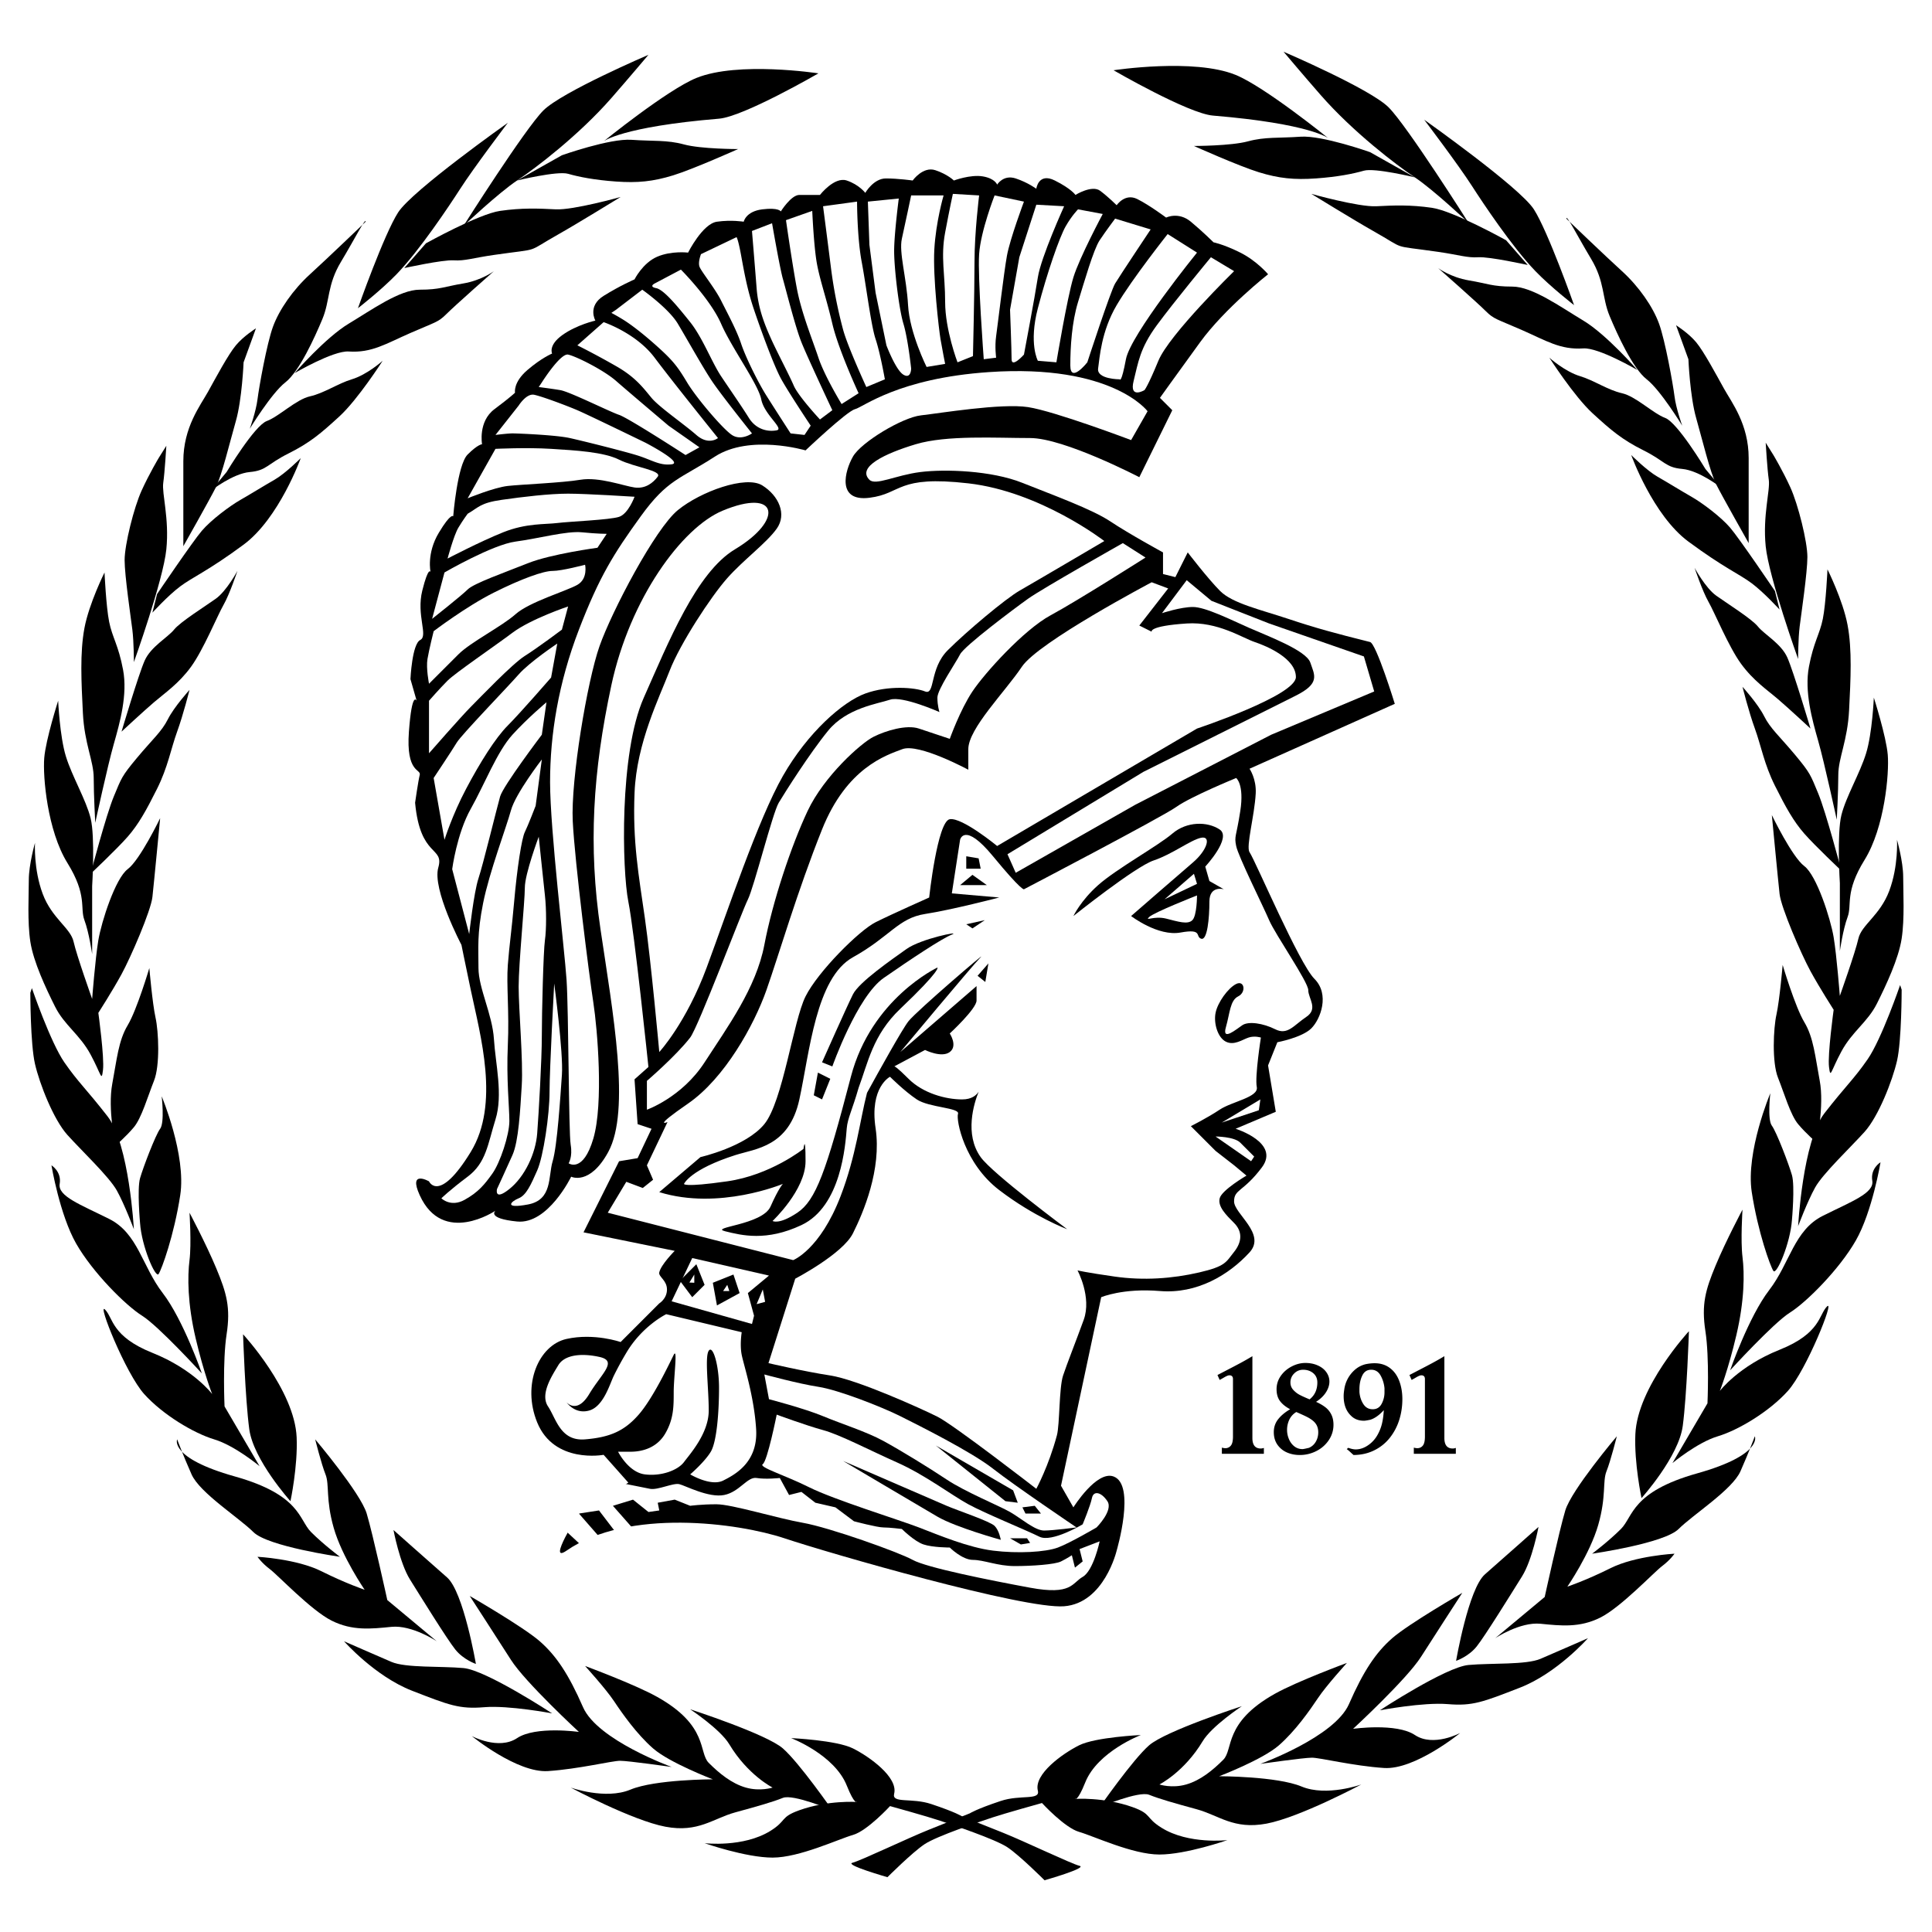 <svg xmlns="http://www.w3.org/2000/svg" width="2500" height="2500" viewBox="0 0 192.756 192.756"><g fill-rule="evenodd" clip-rule="evenodd"><path fill="#fff" d="M0 0h192.756v192.756H0V0z"/><path d="M60.225 14.102s6.338-5.135 9.25-6.321c4.163-1.696 12.18-.462 12.18-.462s-7.452 4.316-9.918 4.522c-9.75.813-11.512 2.261-11.512 2.261zM46.247 22.53s6.115-9.661 7.965-11.511c1.85-1.85 10.483-5.55 10.483-5.55s-1.977 2.348-3.7 4.317c-3.238 3.7-7.555 6.989-9.405 8.222-1.849 1.233-5.343 4.522-5.343 4.522z"/><path d="M56.062 15.49s4.779-1.696 6.938-1.542c2.158.154 3.546 0 5.242.463 1.696.462 5.396.462 5.396.462s-4.472 2.004-6.476 2.621c-2.004.617-3.546.771-5.704.617s-3.7-.462-4.779-.771c-1.079-.309-5.088.668-5.088.668l4.471-2.518zM35.711 30.752s2.595-7.357 4.009-9.558c1.414-2.202 10.946-8.942 10.946-8.942s-3.366 4.428-4.779 6.629c-1.036 1.612-4.02 6.098-6.321 8.479-1.545 1.599-3.855 3.392-3.855 3.392zM42.496 24.277s5.258-2.929 7.4-3.237c2.142-.309 3.794-.245 5.55-.154 1.755.09 6.475-1.233 6.475-1.233s-4.34 2.67-6.167 3.7c-3.464 1.952-1.581 1.377-6.479 2.083-2.142.309-2.885.609-4.005.538s-4.934.771-4.934.771l2.16-2.468zM36.482 22.119s-3.854 3.7-5.55 5.242c-1.695 1.542-3.083 3.546-3.7 5.242-.617 1.695-1.388 6.012-1.542 7.246s-.771 2.929-.771 2.929 2.159-3.546 3.546-4.625c1.388-1.079 2.929-4.471 3.7-6.321.771-1.85.462-3.392 1.85-5.704s2.467-4.471 2.467-4.009z"/><path d="M29.391 37.228s3.083-3.546 5.396-4.934c2.312-1.388 5.088-3.392 7.092-3.392 2.004 0 2.467-.308 4.317-.617 1.85-.308 3.083-1.233 3.083-1.233s-3.854 3.392-4.779 4.317c-.786.786-1.079.771-3.546 1.85-2.467 1.079-3.854 2.003-6.167 1.85-1.538-.102-5.396 2.159-5.396 2.159zM22.607 47.095s2.775-4.625 4.009-5.087c1.233-.463 2.929-2.159 4.316-2.467 1.388-.309 2.802-1.288 4.163-1.696 1.542-.462 3.083-1.85 3.083-1.85s-2.467 3.854-4.316 5.55c-1.85 1.696-2.93 2.621-5.087 3.7-2.159 1.079-2.159 1.696-3.855 1.85-1.695.154-3.854 1.85-3.854 1.85l1.541-1.85z"/><path d="M18.291 54.495v-8.479c0-3.392 1.696-5.55 2.467-6.938.771-1.388 2.004-3.701 2.775-4.625.771-.925 2.003-1.695 2.003-1.695l-1.233 3.392s-.154 3.7-.771 5.858c-.617 2.158-1.388 5.396-2.005 6.629-.616 1.233-3.236 5.858-3.236 5.858zM15.669 59.274s3.546-5.242 4.471-6.321c.925-1.08 2.775-2.467 3.854-3.083 1.079-.617 2.312-1.388 3.391-2.004 1.08-.617 2.621-2.159 2.621-2.159s-2.158 6.013-5.704 8.634-5.088 3.238-6.321 4.163c-1.233.925-2.775 2.621-2.775 2.621l.463-1.851zM15.824 45.707s-.925 1.542-1.696 3.238c-.771 1.696-1.695 5.396-1.695 6.938 0 1.542.617 5.705.771 6.938.154 1.233.154 3.238.154 3.238s2.929-8.171 3.238-11.255c.308-3.083-.462-5.55-.309-6.629.154-1.08.309-3.7.309-3.7l-.772 1.232zM12.124 72.996s2.158-2.004 3.237-2.929c1.08-.925 2.467-1.85 3.7-3.546 1.233-1.696 2.621-5.088 3.238-6.167.617-1.08 1.388-3.393 1.388-3.393s-1.08 2.004-2.159 2.775-3.546 2.312-4.163 3.083c-.616.771-2.312 1.696-2.929 3.083-.617 1.389-2.312 7.094-2.312 7.094zM10.428 57.116s-1.542 3.084-2.004 5.55c-.462 2.467-.308 5.396-.154 8.479.154 3.083 1.079 4.779 1.079 6.475s.154 4.471.154 4.471 1.233-5.705 1.851-7.863c.617-2.158 1.387-4.934.925-7.4s-1.079-3.237-1.388-4.779c-.309-1.541-.463-4.933-.463-4.933zM9.04 87.179s2.621-2.467 3.7-3.7c1.079-1.233 1.85-2.621 2.929-4.779 1.08-2.158 1.388-4.008 2.004-5.704s1.234-4.163 1.234-4.163-1.542 1.696-2.159 2.929c-.617 1.233-1.542 2.004-3.084 3.854s-1.542 2.004-2.312 3.854c-.77 1.851-2.312 7.709-2.312 7.709z"/><path d="M5.803 69.912s-1.233 3.854-1.388 5.705c-.154 1.85.308 7.246 2.313 10.483 2.004 3.237 1.233 4.471 1.695 5.704s.771 3.392.771 3.392v-6.783s.308-4.934-.154-6.783c-.462-1.851-1.85-4.163-2.466-6.167-.617-2.005-.771-5.551-.771-5.551z"/><path d="M15.978 81.629s-.617 6.475-.771 7.862c-.154 1.388-2.158 6.013-3.083 7.709-.925 1.695-2.312 3.854-2.312 3.854s.617 4.471.462 5.703c-.154 1.234-.154.463-1.233-1.541-1.079-2.004-2.621-2.93-3.546-4.779-.925-1.85-2.159-4.471-2.467-6.475-.308-2.004-.154-4.625-.154-6.167s.616-3.7.616-3.7-.154 2.621.771 5.087c.925 2.467 2.775 3.393 3.083 4.78s1.85 5.703 1.85 5.703.308-4.008.617-5.857c.309-1.851 1.696-6.167 2.929-7.092 1.233-.924 3.238-5.087 3.238-5.087zM14.899 96.584s.308 3.545.616 4.934c.309 1.387.463 4.779-.154 6.32-.616 1.541-1.233 3.699-2.004 4.625s-1.85 1.85-1.85 1.85-.771-3.699-.309-6.166c.462-2.467.617-4.316 1.542-5.859.925-1.542 2.159-5.704 2.159-5.704z"/><path d="M3.027 99.051s0 5.088.462 7.092c.463 2.004 1.85 5.549 3.238 7.092 1.387 1.541 4.162 4.162 4.933 5.549.771 1.389 1.696 3.855 1.696 3.855s-.462-8.48-2.621-11.256c-2.158-2.773-2.929-3.391-4.316-5.395s-3.238-7.4-3.238-7.4l-.154.463zM16.132 109.379s2.467 5.859 1.85 9.867c-.617 4.008-1.85 7.4-2.158 7.863s-1.696-2.775-1.851-5.088c0 0-.308-3.393 0-4.471.309-1.08 1.542-4.316 2.005-4.934.462-.616.154-3.237.154-3.237z"/><path d="M18.908 120.994s.205 3.084 0 4.729c-.206 1.643-.206 4.316.616 7.811s1.645 5.551 1.645 5.551-1.851-2.467-5.961-4.111c-4.111-1.645-3.906-3.494-4.728-4.318-.822-.822 2.056 6.373 3.906 8.43 1.85 2.055 4.933 3.904 6.989 4.521s4.522 2.672 4.522 2.672l-3.494-5.961s-.206-4.521.205-7.193c.412-2.674 0-4.113-1.027-6.578-1.03-2.469-2.673-5.553-2.673-5.553z"/><path d="M5.134 116.266s.822 4.934 2.467 7.812c1.645 2.877 4.934 6.166 6.578 7.193 1.645 1.029 5.961 5.756 5.961 5.756s-1.85-5.344-3.906-8.018c-2.056-2.672-2.467-5.961-5.345-7.398-2.878-1.439-5.139-2.262-4.934-3.496.208-1.232-.821-1.849-.821-1.849zM24.251 133.123s5.139 5.549 5.345 10.277c.126 2.904-.617 6.373-.617 6.373s-3.701-4.113-4.112-7.195c-.409-3.084-.616-9.455-.616-9.455zM17.674 143.605s-.822 1.85 5.756 3.701c6.578 1.85 6.372 4.316 7.605 5.549 1.233 1.234 2.878 2.467 2.878 2.467s-7.195-1.027-8.634-2.467c-1.438-1.439-5.345-3.904-6.167-5.756-.821-1.849-1.438-3.494-1.438-3.494z"/><path d="M31.446 143.605s4.522 5.346 5.139 7.4c.616 2.055 2.056 8.633 2.056 8.633l4.934 4.111s-2.467-1.645-4.522-1.438c-2.056.205-3.906.41-5.961-.617s-5.344-4.523-6.167-5.139c-.822-.617-1.234-1.234-1.234-1.234s3.906.207 6.373 1.439 4.316 1.85 4.316 1.85-2.261-3.289-3.083-6.166c-.822-2.879-.411-4.316-.822-5.346-.412-1.026-1.029-3.493-1.029-3.493zM55.086 170.945s-6.578-4.316-8.839-4.521c-2.261-.207-5.756 0-7.195-.617s-4.728-2.057-4.728-2.057 3.083 3.496 6.784 4.934c3.7 1.439 4.728 1.852 7.194 1.645 2.468-.206 6.784.616 6.784.616zM39.258 152.65s.617 3.289 1.644 4.934c1.028 1.645 3.7 5.961 4.523 6.988.822 1.029 2.055 1.439 2.055 1.439s-1.233-7.195-2.878-8.633c-1.644-1.439-5.344-4.728-5.344-4.728z"/><path d="M57.758 172.795s-4.317-.615-6.167.617c-1.85 1.234-4.522-.205-4.522-.205s4.522 3.699 7.606 3.494 6.373-1.027 7.195-1.027 5.139.615 5.139.615-7.4-2.672-8.839-5.961c-1.438-3.289-2.672-5.139-4.317-6.578-1.644-1.438-6.989-4.521-6.989-4.521s3.093 4.773 4.111 6.373c1.439 2.259 6.783 7.193 6.783 7.193z"/><path d="M58.375 166.217s4.948 1.826 7.195 3.084c5.139 2.879 4.111 5.551 5.139 6.578s2.262 2.055 3.7 2.467c1.439.41 2.672 0 2.672 0s-2.466-1.234-4.317-4.316c-.91-1.518-3.905-3.494-3.905-3.494s7.605 2.465 9.25 3.904 4.934 6.168 4.934 6.168-3.906-1.645-4.934-1.234c-1.028.412-2.467.822-4.728 1.439-2.262.617-3.701 2.055-6.989 1.439-3.29-.617-9.456-3.906-9.456-3.906s3.466 1.246 5.961.205c2.467-1.027 8.222-1.027 8.222-1.027s-4.316-1.645-5.961-3.084c-1.644-1.439-3.083-3.494-3.905-4.729-.823-1.232-2.878-3.494-2.878-3.494z"/><path d="M78.931 173.412s4.522.205 6.167 1.027 4.522 2.879 4.111 4.523c-.25.996 1.74.373 3.7 1.027 2.467.822 3.083 1.232 3.083 1.232l4.111 1.645c2.057.822 6.783 3.084 7.605 3.289.822.207-3.494 1.439-3.494 1.439s-2.467-2.467-3.699-3.289c-1.234-.822-5.551-2.262-6.784-2.672-1.233-.412-4.933-1.439-4.933-1.439s-2.262 2.467-3.7 2.879c-1.439.41-5.345 2.26-8.017 2.26s-6.784-1.438-6.784-1.438 3.872.457 6.578-1.234c1.645-1.027.933-1.361 2.878-2.055 2.878-1.029 5.755-.822 5.755-.822s-.242.32-1.028-1.645c-1.232-3.082-5.549-4.727-5.549-4.727zM132.531 13.794s-6.338-5.134-9.25-6.321c-4.162-1.696-12.18-.463-12.18-.463s7.451 4.317 9.918 4.522c9.751.813 11.512 2.262 11.512 2.262zM146.51 22.222s-6.115-9.661-7.967-11.511c-1.85-1.85-10.482-5.55-10.482-5.55s1.977 2.348 3.699 4.316c3.238 3.7 7.555 6.989 9.404 8.223 1.852 1.233 5.346 4.522 5.346 4.522z"/><path d="M136.693 15.181s-4.779-1.696-6.938-1.542-3.547 0-5.242.462-5.395.462-5.395.462 4.471 2.004 6.475 2.621 3.545.771 5.703.617c2.16-.154 3.701-.462 4.779-.771 1.08-.308 5.088.668 5.088.668l-4.47-2.517zM157.045 30.444s-2.596-7.357-4.01-9.559c-1.412-2.202-10.945-8.942-10.945-8.942s3.365 4.428 4.779 6.629c1.035 1.613 4.02 6.098 6.32 8.48 1.545 1.599 3.856 3.392 3.856 3.392zM150.262 23.969s-5.26-2.929-7.4-3.237c-2.143-.31-3.795-.246-5.551-.154-1.756.09-6.475-1.233-6.475-1.233s4.34 2.67 6.166 3.7c3.465 1.952 1.58 1.376 6.479 2.083 2.143.309 2.885.609 4.006.538 1.119-.072 4.934.771 4.934.771l-2.159-2.468zM156.273 21.811s3.854 3.7 5.551 5.242c1.695 1.542 3.082 3.545 3.699 5.242.617 1.696 1.389 6.013 1.543 7.246s.77 2.929.77 2.929-2.158-3.546-3.545-4.625c-1.389-1.08-2.93-4.471-3.701-6.321-.77-1.85-.463-3.392-1.85-5.704-1.386-2.314-2.467-4.472-2.467-4.009z"/><path d="M163.365 36.919s-3.084-3.546-5.396-4.934-5.088-3.392-7.092-3.392-2.467-.309-4.316-.616c-1.85-.309-3.084-1.234-3.084-1.234s3.855 3.392 4.779 4.317c.787.786 1.08.771 3.547 1.85 2.467 1.079 3.854 2.004 6.166 1.85 1.539-.101 5.396 2.159 5.396 2.159zM170.148 46.786s-2.775-4.625-4.008-5.087c-1.234-.462-2.93-2.158-4.316-2.467-1.389-.308-2.803-1.287-4.162-1.696-1.543-.462-3.084-1.85-3.084-1.85s2.467 3.854 4.316 5.55 2.93 2.621 5.088 3.7c2.158 1.08 2.158 1.696 3.854 1.85 1.695.154 3.855 1.85 3.855 1.85l-1.543-1.85z"/><path d="M174.465 54.187v-8.479c0-3.392-1.695-5.55-2.465-6.938-.771-1.387-2.006-3.7-2.775-4.625-.771-.924-2.004-1.695-2.004-1.695l1.232 3.392s.154 3.7.771 5.858c.615 2.158 1.387 5.396 2.004 6.63.618 1.232 3.237 5.857 3.237 5.857zM177.086 58.966s-3.545-5.242-4.471-6.321c-.924-1.079-2.775-2.467-3.854-3.083-1.08-.617-2.312-1.387-3.393-2.004-1.078-.617-2.621-2.158-2.621-2.158s2.158 6.013 5.705 8.634c3.547 2.621 5.088 3.237 6.32 4.162 1.234.925 2.775 2.621 2.775 2.621l-.461-1.851zM176.932 45.399s.926 1.542 1.697 3.237c.77 1.696 1.695 5.396 1.695 6.938s-.617 5.705-.771 6.938c-.154 1.234-.154 3.238-.154 3.238s-2.928-8.171-3.236-11.254.463-5.55.309-6.629c-.154-1.08-.309-3.7-.309-3.7l.769 1.232zM180.633 72.687s-2.158-2.004-3.238-2.929c-1.078-.925-2.467-1.85-3.699-3.545-1.234-1.696-2.621-5.088-3.238-6.167-.617-1.08-1.387-3.392-1.387-3.392s1.078 2.004 2.158 2.775c1.078.771 3.545 2.312 4.162 3.083s2.312 1.696 2.93 3.084c.617 1.387 2.312 7.091 2.312 7.091zM182.328 56.808s1.543 3.083 2.004 5.55c.463 2.467.309 5.396.154 8.479s-1.078 4.78-1.078 6.476c0 1.695-.154 4.471-.154 4.471s-1.234-5.705-1.852-7.863c-.615-2.158-1.387-4.934-.924-7.4.463-2.467 1.078-3.238 1.387-4.78.309-1.541.463-4.933.463-4.933zM183.717 86.871s-2.621-2.467-3.701-3.7c-1.078-1.233-1.85-2.621-2.93-4.779-1.078-2.159-1.387-4.009-2.004-5.705s-1.232-4.163-1.232-4.163 1.541 1.696 2.158 2.929c.617 1.233 1.541 2.004 3.084 3.854 1.541 1.85 1.541 2.004 2.311 3.854.771 1.851 2.314 7.71 2.314 7.71z"/><path d="M186.953 69.604s1.234 3.854 1.389 5.704-.309 7.246-2.314 10.484c-2.002 3.237-1.232 4.471-1.695 5.704-.461 1.233-.77 3.391-.77 3.391v-6.783s-.309-4.933.154-6.783c.461-1.85 1.85-4.163 2.465-6.167.617-2.004.771-5.55.771-5.55z"/><path d="M176.777 81.321s.617 6.475.771 7.862c.154 1.388 2.158 6.013 3.084 7.709.924 1.695 2.312 3.854 2.312 3.854s-.617 4.471-.463 5.705c.154 1.232.154.461 1.234-1.543 1.078-2.004 2.619-2.93 3.545-4.779s2.158-4.471 2.467-6.474c.309-2.005.154-4.625.154-6.167 0-1.542-.617-3.7-.617-3.7s.154 2.621-.77 5.088c-.926 2.466-2.775 3.392-3.084 4.779-.309 1.387-1.85 5.705-1.85 5.705s-.309-4.009-.617-5.859c-.309-1.851-1.695-6.167-2.93-7.092-1.23-.926-3.236-5.088-3.236-5.088zM177.857 96.275s-.309 3.545-.617 4.934c-.309 1.387-.463 4.779.154 6.32.617 1.543 1.234 3.701 2.004 4.625.771.926 1.852 1.85 1.852 1.85s.77-3.699.307-6.166c-.461-2.467-.615-4.316-1.541-5.859-.924-1.541-2.159-5.704-2.159-5.704z"/><path d="M189.729 98.742s0 5.088-.463 7.092-1.85 5.549-3.238 7.092c-1.387 1.541-4.162 4.162-4.932 5.551-.771 1.387-1.697 3.854-1.697 3.854s.463-8.479 2.621-11.254 2.93-3.393 4.316-5.396c1.389-2.004 3.238-7.4 3.238-7.4l.155.461zM176.625 109.072s-2.467 5.857-1.852 9.865c.617 4.01 1.852 7.4 2.158 7.863.309.463 1.697-2.775 1.852-5.088 0 0 .309-3.391 0-4.471-.309-1.078-1.543-4.316-2.006-4.934-.461-.616-.152-3.235-.152-3.235z"/><path d="M173.85 120.686s-.205 3.084 0 4.729.205 4.316-.617 7.811-1.645 5.551-1.645 5.551 1.85-2.467 5.961-4.111 3.906-3.494 4.729-4.316-2.057 6.371-3.906 8.428c-1.85 2.055-4.934 3.906-6.988 4.521-2.057.617-4.523 2.672-4.523 2.672l3.494-5.961s.207-4.521-.205-7.193c-.41-2.674 0-4.111 1.027-6.578 1.028-2.469 2.673-5.553 2.673-5.553z"/><path d="M187.621 115.957s-.822 4.934-2.467 7.812c-1.645 2.877-4.934 6.166-6.578 7.193-1.645 1.029-5.961 5.756-5.961 5.756s1.85-5.344 3.906-8.016c2.055-2.674 2.467-5.963 5.344-7.4 2.879-1.439 5.139-2.262 4.934-3.496-.205-1.232.822-1.849.822-1.849zM168.504 132.814s-5.139 5.549-5.344 10.277c-.127 2.904.615 6.373.615 6.373s3.701-4.111 4.113-7.195c.411-3.083.616-9.455.616-9.455z"/><path d="M175.082 143.297s.822 1.85-5.756 3.701c-6.578 1.85-6.371 4.316-7.605 5.549-1.232 1.234-2.877 2.467-2.877 2.467s7.193-1.027 8.633-2.467c1.439-1.438 5.346-3.904 6.168-5.756.82-1.85 1.437-3.494 1.437-3.494z"/><path d="M161.311 143.297s-4.523 5.346-5.141 7.4c-.615 2.057-2.055 8.635-2.055 8.635l-4.934 4.109s2.467-1.645 4.521-1.438c2.057.205 3.906.41 5.963-.617 2.055-1.027 5.344-4.521 6.166-5.139s1.234-1.234 1.234-1.234-3.906.207-6.373 1.439-4.316 1.85-4.316 1.85 2.26-3.289 3.082-6.166c.822-2.879.412-4.316.822-5.346.413-1.026 1.031-3.493 1.031-3.493zM137.67 170.637s6.578-4.316 8.84-4.521 5.756 0 7.193-.617c1.439-.617 4.729-2.057 4.729-2.057s-3.084 3.496-6.783 4.934c-3.699 1.439-4.729 1.852-7.195 1.645-2.468-.207-6.784.616-6.784.616zM153.498 152.342s-.617 3.289-1.645 4.934-3.699 5.961-4.521 6.988c-.822 1.029-2.057 1.439-2.057 1.439s1.234-7.195 2.879-8.633c1.645-1.439 5.344-4.728 5.344-4.728z"/><path d="M134.998 172.486s4.316-.615 6.166.617c1.852 1.234 4.523-.205 4.523-.205s-4.523 3.699-7.605 3.494c-3.084-.205-6.373-1.027-7.195-1.027s-5.139.617-5.139.617 7.4-2.674 8.838-5.963c1.439-3.287 2.674-5.139 4.318-6.578 1.645-1.438 6.988-4.521 6.988-4.521s-3.094 4.773-4.111 6.373c-1.439 2.26-6.783 7.193-6.783 7.193z"/><path d="M134.381 165.91s-4.947 1.824-7.195 3.082c-5.139 2.879-4.109 5.551-5.139 6.578-1.027 1.027-2.262 2.055-3.699 2.467-1.439.412-2.672 0-2.672 0s2.467-1.232 4.316-4.316c.91-1.516 3.906-3.494 3.906-3.494s-7.607 2.467-9.252 3.904c-1.643 1.439-4.934 6.168-4.934 6.168s3.906-1.645 4.934-1.234c1.029.412 2.467.822 4.729 1.439s3.701 2.057 6.988 1.439c3.291-.617 9.457-3.906 9.457-3.906s-3.465 1.246-5.961.205c-2.467-1.027-8.223-1.027-8.223-1.027s4.316-1.645 5.961-3.084c1.645-1.438 3.084-3.494 3.906-4.727.823-1.234 2.878-3.494 2.878-3.494z"/><path d="M113.824 173.104s-4.521.205-6.166 1.027-4.523 2.879-4.111 4.523c.25.996-1.74.375-3.699 1.027-2.469.822-3.084 1.234-3.084 1.234l-4.111 1.645c-2.055.822-6.783 3.082-7.605 3.289-.822.205 3.494 1.438 3.494 1.438s2.467-2.467 3.7-3.289 5.55-2.26 6.784-2.672c1.232-.41 4.932-1.439 4.932-1.439s2.262 2.467 3.701 2.879c1.439.41 5.346 2.26 8.018 2.26s6.783-1.438 6.783-1.438-3.873.457-6.578-1.234c-1.645-1.027-.934-1.359-2.877-2.055-2.879-1.027-5.756-.822-5.756-.822s.24.32 1.027-1.645c1.232-3.084 5.548-4.728 5.548-4.728zM126.518 27.361s-4.316 3.392-6.783 6.783c-2.467 3.392-4.008 5.551-4.008 5.551l1.232 1.233-3.289 6.681s-7.502-3.906-10.895-3.906c-3.391 0-8.325-.308-11.408.617s-5.896 2.274-4.625 3.546c.616.617 2.621-.463 5.087-.771 2.467-.309 7.092-.154 10.176 1.08 3.082 1.233 6.938 2.62 8.787 3.854 1.85 1.234 5.242 3.084 5.242 3.084v2.158l1.232.309 1.234-2.467s2.004 2.621 3.236 3.854c1.234 1.234 4.01 1.85 6.785 2.775 2.773.925 4.65 1.433 8.17 2.312.617.154 2.467 6.167 2.467 6.167l-14.492 6.475s.695 1.007.617 2.466c-.119 2.226-.988 5.3-.617 5.859.617.925 4.934 11.1 6.477 12.641 1.541 1.543.615 4.01-.309 4.934-.926.926-3.393 1.389-3.393 1.389l-.926 2.312.771 4.625-4.008 1.695s4.471 1.387 2.621 3.854-2.775 2.158-2.775 3.393 3.236 3.238 1.541 5.088c-2.062 2.25-5.242 4.162-8.941 3.854s-5.859.617-5.859.617l-4.008 18.809 1.234 2.158s2.312-3.699 4.008-3.082c2.254.818.309 7.4.309 7.4s-1.234 5.24-5.242 5.549-23.28-5.242-27.905-6.783-15.602-3.016-21.738 1.234c-2.004 1.387 1.233-3.701 1.233-3.701l4.934-3.084-2.467-2.775s-4.934.926-6.629-3.236c-1.537-3.771.154-7.709 2.929-8.326 2.775-.615 5.396.309 5.396.309l3.854-3.854s.771-.463.771-1.389c0-.924-.856-1.268-.771-1.695.154-.771 1.542-2.158 1.542-2.158l-9.096-1.85 3.546-7.092 1.85-.309 1.388-2.93-1.388-.463-.308-4.471 1.387-1.232s-1.387-13.414-2.004-16.497-.925-14.8 1.542-20.35c2.467-5.551 5.242-12.488 9.096-14.801 4.907-2.944 4.317-6.167-1.233-3.854-4.075 1.698-9.25 8.788-11.1 17.422s-2.313 16.033-1.08 24.359c1.233 8.325 3.024 18.067.771 22.2-1.85 3.393-3.7 2.467-3.7 2.467s-2.313 4.779-5.396 4.471-2.158-1.078-2.158-1.078-5.242 3.545-7.555-1.543c-1.173-2.58.925-1.387.925-1.387s.989 2.248 4.163-2.93c2.929-4.779.968-11.592 0-16.188-.617-2.93-.925-4.471-.925-4.471s-2.93-5.55-2.312-7.709c.617-2.159-1.799-.925-2.313-6.475 0 0 .308-2.158.462-2.775s-1.387-.154-1.079-4.317c.308-4.163.771-3.083.771-3.083l-.617-2.159s.154-3.494.976-3.905c.823-.411-.411-2.467.206-4.934s.822-1.85.822-1.85-.411-1.85.822-3.906c1.234-2.056 1.439-1.645 1.439-1.645s.411-5.139 1.439-6.167c1.027-1.027 1.439-1.027 1.439-1.027s-.412-2.261 1.233-3.495c1.645-1.233 2.056-1.645 2.056-1.645s-.206-1.027 1.233-2.261 2.467-1.645 2.467-1.645-.411-.822 1.028-1.85c1.438-1.028 3.289-1.439 3.289-1.439s-.822-1.438.822-2.467c1.645-1.027 3.084-1.644 3.084-1.644s.821-1.645 2.261-2.261c1.438-.617 3.083-.411 3.083-.411s1.439-2.878 2.878-3.083c1.439-.206 2.672 0 2.672 0s.206-1.028 1.85-1.233 1.851.206 1.851.206 1.027-1.645 1.85-1.645h2.056s1.439-1.851 2.672-1.439c1.234.411 1.85 1.233 1.85 1.233s.823-1.439 2.056-1.439c1.234 0 2.672.206 2.672.206s1.028-1.439 2.262-1.028c1.233.411 1.85 1.028 1.85 1.028s1.644-.617 2.878-.412c1.232.206 1.438.823 1.438.823s.617-1.028 1.852-.617c1.232.411 2.055 1.028 2.055 1.028s.205-1.645 1.85-.822 2.057 1.439 2.057 1.439 1.645-1.028 2.467-.411 1.645 1.439 1.645 1.439.822-1.233 2.055-.617c1.234.617 2.879 1.85 2.879 1.85s1.232-.617 2.467.411c1.232 1.028 2.26 2.055 2.26 2.055s1.029.206 2.674 1.028 2.771 2.159 2.771 2.159z"/><path d="M80.37 44.936s-5.55-1.644-9.044.617c-3.495 2.262-4.728 2.262-7.4 5.961-2.672 3.7-4.111 5.961-6.167 11.306-2.056 5.344-2.878 10.483-2.878 15.211s1.439 16.65 1.645 19.734c.206 3.084.206 15.211.411 16.445.206 1.232-.205 1.85-.205 1.85s1.438 1.027 2.466-2.467c1.028-3.494.412-10.895 0-13.566-.411-2.674-1.85-13.979-2.055-18.09s1.439-13.979 2.672-17.473c1.233-3.495 5.55-11.717 7.812-13.567 2.261-1.85 6.783-3.495 8.428-2.467 1.645 1.027 2.467 2.877 1.439 4.316s-3.289 3.083-4.934 4.934-4.728 6.578-5.755 9.25c-1.028 2.673-3.289 7.195-3.494 12.128-.207 4.934.41 8.222 1.027 12.54.617 4.316 1.439 13.362 1.439 13.362s2.673-2.879 4.729-8.43c2.055-5.549 5.139-14.799 7.605-19.116s5.961-7.4 8.222-8.222c2.262-.822 4.934-.617 5.961-.206 1.028.411.411-2.261 2.262-4.111 1.85-1.85 5.754-5.139 7.194-5.961s8.428-4.934 8.428-4.934-6.371-4.933-13.566-5.756c-7.194-.822-6.578 1.028-9.867 1.439-3.289.412-2.467-2.672-1.645-4.111.822-1.439 4.934-3.905 6.783-4.111 1.85-.206 8.017-1.233 10.689-.822s10.279 3.289 10.279 3.289l1.643-2.878s-3.521-4.745-15.828-3.905c-9.043.616-12.539 3.494-13.361 3.699-.824.207-4.935 4.112-4.935 4.112z" fill="#fff"/><path d="M64.542 107.838v2.877s3.495-1.232 5.756-4.727c2.261-3.494 5.139-7.4 5.961-11.717.822-4.317 2.672-9.868 4.317-13.362 1.645-3.495 5.345-6.784 6.578-7.4 1.233-.616 3.289-1.233 4.522-.822l3.083 1.028s1.028-2.878 2.26-4.728c1.234-1.85 5.141-6.167 7.812-7.606 2.672-1.438 9.455-5.755 9.455-5.755l-2.26-1.439s-8.018 4.522-9.457 5.55c-1.439 1.027-6.372 4.728-6.783 5.55s-2.262 3.495-2.262 4.317.206 1.439.206 1.439-3.7-1.645-4.933-1.234c-1.233.412-4.317.822-6.167 3.084-1.851 2.261-4.317 6.167-4.934 7.194s-2.467 8.428-3.083 9.661c-.617 1.233-4.948 12.734-5.756 13.773-1.437 1.85-4.315 4.317-4.315 4.317z" fill="#fff"/><path d="M130.527 98.793c0-.822-3.289-5.549-3.906-6.989-.617-1.438-3.084-6.372-3.289-7.4-.205-1.027 0-.822.412-3.494.41-2.672-.412-3.289-.412-3.289s-4.521 1.85-5.961 2.878-15.211 8.223-15.211 8.223-.207.206-3.084-3.289c-2.877-3.495-3.289-1.645-3.289-1.645l-.823 5.344 4.729.412s-4.729 1.233-7.401 1.644c-2.672.412-3.494 2.261-7.194 4.317-3.7 2.056-4.317 9.457-5.345 14.183-1.027 4.729-4.355 4.908-6.372 5.551-4.522 1.439-5.139 2.877-5.139 2.877s-.128.379 4.316-.256c4.317-.617 7.606-3.238 7.606-3.238s.205-1.645.205 1.234c0 2.877-3.289 5.961-3.289 5.961s.617.41 2.467-.822c1.85-1.234 2.878-4.111 5.345-13.566 2.039-7.816 8.633-10.896 8.633-10.896s.411.207-3.7 4.111c-2.755 2.617-3.238 5.422-4.163 7.889-.616 2.158-1.099 3.039-1.182 4.035-.138 1.664-.546 7.789-4.522 9.66-3.495 1.645-5.961 1.027-7.606.617-1.645-.412 3.7-.617 4.522-2.467s1.233-2.262 1.233-2.262-6.373 2.674-12.334.822l4.111-3.494s4.522-1.027 6.373-3.289c1.85-2.26 2.878-10.277 4.111-12.744 1.233-2.467 5.345-6.578 6.989-7.4 1.645-.822 5.345-2.466 5.345-2.466s.822-7.606 2.056-7.812 4.727 2.672 4.727 2.672l19.939-11.717s9.867-3.289 9.867-5.139-2.877-3.083-4.111-3.495c-1.232-.411-3.699-2.056-6.783-1.85-3.832.255-3.494.822-3.494.822l-1.234-.617 2.879-3.7-1.645-.617s-11.307 5.961-12.951 8.428c-1.645 2.466-5.344 6.167-5.344 8.222v2.056s-4.934-2.672-6.578-2.056c-1.645.617-5.551 1.85-8.017 8.017-2.467 6.167-4.317 12.539-5.55 16.033-1.233 3.494-4.162 8.787-7.812 11.307-3.648 2.518-2.055 1.85-2.055 1.85l-2.056 4.316.617 1.439-1.028.822-1.644-.617-1.85 3.084 18.5 4.729s2.672-1.029 4.728-6.373c1.547-4.021 1.93-7.576 2.638-10.316 1.119-2.041 3.521-6.375 4.146-7.156.822-1.027 8.016-7.195 7.193-6.373-.822.822-8.016 9.457-8.016 9.457l7.605-6.578v1.438c0 .823-2.672 3.289-2.672 3.289s.822 1.234 0 1.852c-.822.615-2.467-.207-2.467-.207l-3.067 1.637c.049-.004.282.102 1.423 1.242 1.439 1.439 3.7 2.055 5.344 2.055.964 0 1.425-.422 1.65-.771-.463 1.148-1.442 4.229.199 6.527 1.178 1.648 8.635 7.195 8.635 7.195s-3.289-1.232-6.783-3.906c-3.495-2.672-4.317-6.988-4.112-7.605.206-.617-2.878-.617-4.111-1.439s-2.672-2.26-2.672-2.26-2.056 1.027-1.439 5.139c.617 4.111-1.233 8.428-2.261 10.482-1.028 2.057-5.756 4.523-5.756 4.523L76.67 136s3.495.822 6.167 1.232c2.672.412 9.044 3.289 10.689 4.111 1.645.822 9.867 7.195 9.867 7.195s1.234-2.262 2.057-5.344c.285-1.07.205-4.729.615-5.963.412-1.232 1.234-3.289 2.057-5.549.822-2.262-.617-4.934-.617-4.934s.822.205 3.701.615c2.877.412 5.754.207 8.428-.41 2.672-.617 2.672-1.027 3.494-2.055.822-1.029.822-2.057 0-2.879s-1.645-1.645-1.439-2.467 2.672-2.262 2.672-2.262l-1.232-1.027-1.85-1.438-2.467-2.469s1.645-.822 2.877-1.645c1.234-.82 3.906-1.232 3.701-2.26-.207-1.027.41-4.934.41-4.934s-.617-.205-1.232 0c-.617.205-1.439.822-2.262.41-.822-.41-1.234-1.85-1.027-2.877.205-1.027 1.232-2.467 2.055-2.879.822-.41 1.027.822.205 1.234-.822.41-.822 1.645-1.232 3.084-.412 1.438 1.027.205 1.645-.207.617-.41 2.055-.205 3.289.412 1.232.617 1.85-.412 3.084-1.234 1.23-.817.202-1.845.202-2.667z" fill="#fff"/><path d="M107.094 91.394s6.166-4.934 8.016-5.55c1.85-.617 3.701-2.056 4.729-2.262 1.027-.205.617 1.234-.822 2.467s-6.166 5.345-6.166 5.345 2.672 2.055 4.932 1.644c2.262-.411 1.439.411 2.057.617.617.205.822-2.056.822-3.701 0-1.644 1.439-1.233 1.439-1.233l-1.439-.822-.412-1.439s2.674-2.878 1.439-3.7c-1.232-.822-3.289-.822-4.729.411-1.438 1.233-5.549 3.495-7.4 5.139-1.751 1.557-2.466 3.084-2.466 3.084z"/><path d="M66.469 131.117s-2.39 1.156-3.982 3.855a32.088 32.088 0 0 0-1.233 2.26c-.411.824-1.028 3.084-2.467 3.496-1.439.41-2.261-.822-2.261-.822s1.027 1.232 2.261-.822c1.233-2.057 2.878-3.289 1.028-3.701-1.85-.41-3.495-.205-4.111.822s-1.85 2.879-1.028 4.111c.822 1.234 1.233 3.494 3.7 3.289 2.467-.205 3.906-.822 5.345-2.467 1.439-1.645 3.084-5.139 3.495-5.961s0 2.262 0 3.701c0 1.438 0 2.672-.822 4.109-.822 1.439-2.262 1.852-3.495 1.852h-1.233s1.028 2.055 2.672 2.26c1.645.207 3.29-.41 3.906-1.232s2.466-2.879 2.466-5.139c0-2.262-.411-5.346 0-5.963.411-.615 1.028 1.439 1.028 3.701s-.206 5.344-.822 6.373c-.617 1.027-2.055 2.26-2.055 2.26s2.055 1.234 3.289.617c1.233-.617 3.494-1.85 3.289-5.139s-1.233-6.373-1.438-7.4c-.206-1.027 0-2.262 0-2.262l-7.532-1.798z" fill="#fff"/><path d="M121.906 145.045v-.617c.031.012.08.023.146.037.07.016.145.021.223.021a.673.673 0 0 0 .52-.25c.146-.168.219-.473.219-.916v-5.734c0-.227-.104-.35-.309-.371h-.061c-.105 0-.283.074-.537.225-.256.146-.395.227-.42.236l-.219-.49.875-.455c.547-.283 1.018-.529 1.41-.74s.793-.439 1.199-.686v8.168c0 .695.277 1.045.836 1.045a.757.757 0 0 0 .182-.023.822.822 0 0 0 .127-.037v.588h-4.191v-.001zM128.719 140.6c-.451-.238-.789-.514-1.016-.82-.227-.305-.34-.699-.34-1.18 0-.488.143-.93.422-1.328s.645-.713 1.092-.943.9-.346 1.355-.346c.467 0 .885.084 1.252.252.371.166.654.393.852.678.197.283.299.588.299.92 0 .357-.113.713-.338 1.068-.223.355-.555.676-.994.961.352.158.658.332.914.529.258.195.459.439.605.73s.219.633.219 1.025c0 .547-.15 1.051-.453 1.514a3.216 3.216 0 0 1-1.232 1.1 3.608 3.608 0 0 1-1.68.406c-.473 0-.9-.088-1.291-.26a2.245 2.245 0 0 1-.941-.775c-.238-.346-.357-.762-.357-1.246 0-.494.146-.926.439-1.293.292-.371.691-.699 1.193-.992zm.615.277a1.77 1.77 0 0 0-.695.756 2.366 2.366 0 0 0-.229 1.035c0 .316.064.621.191.92s.309.537.541.719c.232.18.504.27.809.27.08 0 .295-.043.645-.127.293-.127.52-.33.682-.611.164-.283.244-.594.244-.932 0-.295-.062-.549-.188-.766a1.532 1.532 0 0 0-.352-.402c-.152-.121-.318-.232-.504-.33s-.383-.191-.592-.285c-.206-.095-.39-.175-.552-.247zm1.324-1.262c.516-.406.773-.971.773-1.689 0-.389-.137-.695-.408-.924-.275-.229-.611-.342-1.014-.342-.344 0-.643.123-.889.373a1.215 1.215 0 0 0-.373.893c0 .295.098.547.293.754.195.209.406.371.633.488.223.119.554.268.985.447zM134.365 144.576l.152-.127c.291.105.539.158.744.158.471 0 .934-.174 1.385-.525.322-.25.584-.557.787-.918.203-.359.355-.74.449-1.141.096-.402.154-.846.18-1.332-.457.504-.908.822-1.354.959-.312.064-.52.098-.619.098-.531 0-.963-.164-1.295-.496-.49-.463-.738-1.119-.738-1.973 0-.184.021-.398.061-.648a3.173 3.173 0 0 1 1.123-2.021c.305-.25.652-.42 1.037-.51.307-.059.596-.09.867-.09.59 0 1.096.156 1.516.469.418.311.732.74.939 1.287.209.547.314 1.154.314 1.822 0 .732-.105 1.43-.318 2.098a5.527 5.527 0 0 1-.951 1.787c-.42.521-.934.932-1.547 1.232-.611.301-1.295.455-2.053.461a12.304 12.304 0 0 1-.305-.275 3.618 3.618 0 0 0-.374-.315zm2.59-3.974c.396 0 .691-.176.885-.531a2.42 2.42 0 0 0 .291-1.193v-.367a3.183 3.183 0 0 0-.383-1.266c-.217-.391-.529-.586-.943-.586-.412 0-.709.197-.895.59-.188.395-.279.846-.279 1.352v.277c.035.453.164.854.387 1.201.224.349.537.523.937.523zM141.057 145.045v-.617c.031.012.08.023.146.037.07.016.145.021.225.021a.676.676 0 0 0 .52-.25c.145-.168.217-.473.217-.916v-5.734c0-.227-.102-.35-.309-.371h-.061c-.105 0-.283.074-.537.225a8.825 8.825 0 0 1-.42.236l-.217-.49c.035-.02.326-.17.873-.455.547-.283 1.018-.529 1.41-.74s.795-.439 1.201-.686v8.168c0 .695.277 1.045.834 1.045a.75.75 0 0 0 .182-.023.822.822 0 0 0 .127-.037v.588h-4.191v-.001z"/><path d="M118.398 57.887l-2.467 3.289s1.85-.617 3.084-.617c1.232 0 3.699 1.233 5.551 2.056 1.85.822 5.756 2.261 6.166 3.495.412 1.233 1.027 2.055-1.439 3.289l-15.211 7.606-13.566 8.222.822 1.851 11.922-6.784 13.566-6.989 10.279-4.317-1.029-3.494-9.455-3.289-5.756-2.261-2.467-2.057z" fill="#fff"/><path d="M96.404 85.432l1.233.206.205 1.028h-1.438v-1.234zM95.788 88.31h2.671l-1.439-1.028-1.232 1.028zM81.603 107.016l1.234.617-.822 2.055-.823-.411.411-2.261zM82.015 105.988l1.028.41s2.466-6.988 5.139-8.838c2.672-1.851 5.756-3.906 6.784-4.317s-3.083.411-4.522 1.438-4.728 3.289-5.345 4.523c-.618 1.234-3.084 6.784-3.084 6.784zM96.404 92.215l1.85-.411-1.234.822-.616-.411z"/><path fill="#fff" d="M76.721 127.264l-2.106 1.746.616 2.261-.206.823-8.017-2.262 2.056-4.316 7.657 1.748z"/><path d="M69.475 126.133l-1.644 1.644 1.233 1.645 1.233-1.234-.822-2.055zM73.175 127.16l-2.055.822.411 2.262 2.261-1.234-.617-1.85z"/><path fill="#fff" d="M76.104 128.65l-.616 1.465.848-.23-.232-1.235zM72.559 128.188l-.411.617h.616l-.205-.617zM69.27 127.16v.822l-.488-.025.488-.797zM119.426 89.337s-4.316 1.696-4.779 2.159c-.463.462.463-.154 1.697.154 1.232.309 2.158.617 2.621.154.461-.462.461-2.467.461-2.467zM119.119 87.179l.307 1.002-3.237 1.542 2.93-2.544zM125.748 109.688l-.154 1.08-3.701 1.232 3.855-2.312zM121.277 113.389s1.85 0 2.467.615l1.387 1.389-.309.463-3.545-2.467z"/><path d="M98.305 97.971l.308-1.85-1.08 1.233.772.617z"/><path d="M76.259 137.131l.462 2.467s3.546.924 5.396 1.695 4.317 1.541 6.013 2.467c1.696.926 4.471 2.621 6.321 3.854 1.851 1.234 5.243 2.621 6.321 3.238 1.08.617 2.467 1.85 3.393 1.85.924 0 3.238-.309 3.238-.309s-6.168-4.162-8.326-5.857c-2.159-1.695-7.4-4.316-9.25-5.242-1.85-.926-6.167-2.621-8.171-2.93-2.005-.307-5.397-1.233-5.397-1.233z" fill="#fff"/><path d="M77.492 141.139s-.925 4.625-1.388 4.934c-.462.309 2.159 1.08 4.625 2.312 2.467 1.234 8.942 3.238 10.946 4.008 2.004.771 4.934 2.006 7.4 2.314 2.467.307 5.242.152 6.475-.309 1.234-.463 3.855-2.006 3.855-2.006s1.695-1.695 1.078-2.619c-.617-.926-1.387-1.08-1.541-.309-.154.77-.926 2.619-.926 2.619s-3.084 1.852-4.316 1.234c-1.234-.617-5.396-2.312-7.092-3.236-1.696-.926-4.317-2.93-7.092-4.164-2.775-1.232-5.704-2.775-7.4-3.236-1.695-.462-4.624-1.542-4.624-1.542z" fill="#fff"/><path d="M109.713 153.781s-.615 2.93-1.695 3.545c-1.078.617-1.078 1.852-5.242 1.08-4.162-.771-10.329-2.004-11.716-2.775-1.387-.771-8.325-3.238-10.946-3.699-2.621-.463-7.091-1.85-8.633-1.85-1.542 0-2.621.152-2.621.152l-1.542-.615-1.696.309.154.77-1.079.154-1.541-1.232-2.005.615 2.312 2.621-1.696.463-2.004-2.621-2.004.309 2.158 2.467-1.85.771-2.158-2.006s1.85-2.311 2.775-2.928c.925-.617 3.083-1.389 3.083-1.389l3.083.617c.771.154 2.312-.617 2.93-.463.617.154 2.929 1.389 4.471 1.08 1.542-.309 2.312-1.85 3.237-1.697.925.154 2.312 0 2.312 0l.926 1.697 1.233-.309 1.387 1.08 2.005.461 1.85 1.389s2.312.615 2.929.615 1.85.154 1.85.154 1.233 1.234 2.159 1.543c.925.309 2.621.309 2.621.309s1.233 1.232 2.313 1.232c1.078 0 2.467.617 4.162.617s4.008-.154 4.625-.463 1.08-.617 1.08-.617l.309 1.234.77-.617-.309-1.232 2.003-.771z" fill="#fff"/><path d="M84.122 145.764s9.25 4.01 10.329 4.471c1.08.463 4.317 1.543 4.78 2.004.463.463.617 1.389.617 1.389s-4.471-1.234-6.322-2.312c-1.85-1.082-9.404-5.552-9.404-5.552zM93.372 144.223l6.937 5.55 1.234.155-.463-1.235-7.708-4.47zM102.775 151.006h1.08l-.617-.772-1.232.155.306.617h.463zM100.771 153.473l1.081.617.923-.154-.308-.463h-1.696z"/><path d="M55.292 98.125s.925 6.938.771 9.096-.462 7.092-.925 8.635c-.462 1.541 0 3.854-2.467 4.316s-1.695-.309-.925-.617 1.233-1.387 1.85-2.775c.617-1.387 1.233-5.549 1.233-7.861 0-2.315.463-10.794.463-10.794z" fill="#fff"/><path d="M49.587 118.629s-.308 1.234 1.234 0c1.542-1.232 2.621-3.545 2.775-5.549.154-2.004.462-7.4.462-9.713s.154-8.48.309-9.558c.154-1.08.154-3.084 0-4.472-.154-1.387-.617-5.858-.617-5.858s-1.387 3.7-1.387 5.088c0 1.387-.617 7.554-.617 9.867s.463 7.4.309 9.867-.309 5.551-.925 6.938c-.618 1.386-1.543 3.39-1.543 3.39z" fill="#fff"/><path d="M44.037 119.555s.925.926 2.312.154 2.004-1.541 2.775-2.621c.771-1.078 1.696-3.854 1.696-5.242 0-1.387-.309-4.162-.154-7.553.154-3.393-.154-6.014 0-8.018s.38-3.445.617-6.167c.308-3.546.771-6.475 1.079-7.092s1.079-2.621 1.079-2.621l.617-4.625s-2.621 3.392-3.083 5.087c-.463 1.696-2.159 6.167-2.775 9.25s-.463 4.471-.463 6.476c0 2.004 1.388 4.625 1.542 7.092s.925 5.551.154 8.016c-.771 2.467-.925 4.318-2.775 5.705-1.85 1.387-2.621 2.159-2.621 2.159z" fill="#fff"/><path d="M54.521 70.066l-.463 3.237s-3.854 5.088-4.163 6.167c-.309 1.08-1.696 6.784-2.159 8.171-.462 1.387-.925 5.55-.925 5.55l-1.696-6.475s.462-3.546 1.85-6.013 2.621-5.705 4.163-7.4c1.542-1.695 3.393-3.237 3.393-3.237z" fill="#fff"/><path d="M43.266 77.621l1.08 6.167s.771-2.467 2.158-5.088 2.929-5.087 4.163-6.32c1.233-1.234 4.316-4.78 4.316-4.78l.617-3.392s-2.775 1.851-3.854 3.083c-1.079 1.233-5.704 6.013-6.167 6.784-.463.771-2.313 3.546-2.313 3.546zM56.679 60.508s-3.7 1.233-5.55 2.621c-1.851 1.388-5.705 4.008-6.476 4.779s-1.851 2.004-1.851 2.004v5.242s3.238-3.7 4.163-4.625 4.163-4.316 5.396-5.087c1.233-.771 3.7-2.621 3.7-2.621l.618-2.313zM58.375 56.345s.309 1.387-.771 2.004-4.779 1.696-6.167 2.93c-1.387 1.233-4.471 2.774-5.704 4.008l-2.93 2.929s-.308-1.542-.154-2.467.617-2.775.617-2.775 3.238-2.466 6.013-3.854 4.934-2.159 5.858-2.159c.925 0 3.238-.616 3.238-.616zM44.346 57.116s4.779-2.775 7.091-3.083c2.312-.309 5.088-1.079 6.629-.925 1.542.154 2.467.154 2.467.154l-.925 1.388s-4.625.617-6.938 1.542-5.396 2.004-6.012 2.621c-.617.617-3.546 2.929-3.546 2.929l1.234-4.626z" fill="#fff"/><path d="M46.658 51.257c1.079-.617 1.233-1.079 3.392-1.387 2.159-.309 4.779-.617 6.629-.617 1.85 0 6.63.308 6.63.308s-.617 1.696-1.542 2.004c-.925.308-4.933.462-6.167.616s-3.084 0-5.396.925-5.55 2.621-5.55 2.621.617-2.312 1.079-3.083c.463-.77.925-1.387.925-1.387zM49.433 44.782s3.083-.154 5.55 0c2.467.154 5.242.308 6.784 1.079 1.542.771 4.317 1.079 3.854 1.696-.463.617-1.233 1.233-2.312 1.079-1.08-.154-3.547-1.079-5.397-.771-1.85.309-5.858.463-7.246.617s-4.008 1.233-4.008 1.233l2.775-4.933z" fill="#fff"/><path d="M51.746 40.465s.771-1.233 1.542-1.079 3.238 1.079 4.317 1.542c1.079.462 6.784 3.237 6.784 3.237s3.854 2.004 2.621 2.158c-1.233.154-2.004-.462-3.546-.925-1.542-.463-5.242-1.388-6.629-1.696-1.388-.308-5.242-.462-5.704-.462-.463 0-1.696.154-1.696.154l2.311-2.929zM54.058 38.153s1.85-2.93 2.621-2.775 3.546 1.542 4.779 2.621c1.233 1.08 5.242 4.471 5.242 4.471l3.083 2.159-1.387.771s-5.705-3.7-6.63-4.008c-.925-.309-4.933-2.312-5.858-2.467s-2.159-.309-2.159-.309l.309-.463zM57.604 34.453l2.621-2.312s3.237 1.08 5.087 3.546c1.85 2.467 6.321 8.017 6.321 8.017s-.925.771-2.159-.308c-1.233-1.08-3.7-2.775-4.471-3.7-.771-.925-1.542-2.004-3.392-3.084a82.04 82.04 0 0 0-4.007-2.159z" fill="#fff"/><path d="M61.458 30.907l2.621-2.004s2.621 1.85 3.546 3.392c.925 1.542 2.466 4.316 3.392 5.704.925 1.388 4.008 5.242 4.008 5.242s-1.079.771-2.004.154-3.546-3.7-4.471-5.242-1.388-2.158-2.929-3.546c-1.542-1.387-2.775-2.312-3.546-2.775a19.156 19.156 0 0 0-1.079-.616l.462-.309zM65.312 28.286l2.622-1.387s2.929 2.929 4.008 5.396c1.08 2.466 3.7 6.013 4.009 7.554.308 1.542 2.312 2.929 1.542 3.083s-2.004 0-2.775-1.233c-.771-1.233-1.85-2.775-2.775-4.163-.925-1.387-1.85-3.854-3.083-5.396-1.233-1.542-2.621-3.238-3.392-3.392-.772-.154-.156-.462-.156-.462zM69.938 25.356l3.546-1.696s.154.154.462 1.85c.309 1.696.617 3.392 1.233 5.242.617 1.851 2.005 5.705 2.775 7.092.771 1.387 2.929 4.625 2.929 4.625l-.617.925-1.387-.154s-1.696-2.621-2.467-3.854-2.004-3.7-2.467-5.088c-.462-1.387-1.388-3.083-2.004-4.316-.616-1.233-2.004-2.929-2.158-3.392-.154-.463.155-1.234.155-1.234z" fill="#fff"/><path d="M75.025 23.044l2.004-.771s.771 4.471 1.079 5.55c.309 1.079 1.233 4.779 1.85 6.32.617 1.542 3.083 6.784 3.083 6.784l-1.233.925s-2.158-2.312-2.621-3.392c-.462-1.079-1.696-3.392-2.312-4.78-.617-1.387-1.233-2.929-1.388-4.933-.154-2.003-.462-5.703-.462-5.703zM78.417 21.965l2.621-.925s.154 3.545.462 5.242c.309 1.696.925 3.392 1.542 6.013s2.621 6.938 2.621 6.938l-1.696 1.079s-1.696-2.775-2.312-4.625-1.696-4.471-2.158-6.938c-.463-2.467-1.08-6.784-1.08-6.784zM82.117 20.578l3.392-.463s0 3.546.462 6.013c.463 2.467.926 6.321 1.388 7.708.463 1.387.925 4.009.925 4.009l-1.85.771s-1.85-4.008-2.312-5.704a46 46 0 0 1-1.233-6.321c-.309-2.467-.772-6.013-.772-6.013zM86.588 20.115l3.083-.309s-.462 3.546-.462 5.242c0 1.696.462 5.704.925 7.246.463 1.542.771 4.471.771 4.471s0 1.08-.771.617c-.771-.463-1.696-2.93-1.696-2.93l-1.08-5.242-.616-4.779-.154-4.316z" fill="#fff"/><path d="M90.905 19.498h3.237s-.771 2.621-.925 5.396c-.154 2.775.462 8.017.617 8.942s.462 2.467.462 2.467l-1.85.308s-1.695-3.391-1.85-6.167c-.154-2.775-.925-5.242-.617-6.629.31-1.387.926-4.317.926-4.317z" fill="#fff"/><path d="M95.068 19.344l2.62.154s-.461 3.7-.461 6.629c0 2.929-.154 9.404-.154 9.404l-1.542.617s-1.234-3.238-1.234-6.013-.462-4.471 0-6.938c.462-2.465.771-3.853.771-3.853zM99.23 19.498l2.93.617s-1.389 3.7-1.697 5.396-.924 6.938-1.078 8.017 0 2.158 0 2.158l-1.235.154s-.617-8.171-.463-10.484c.155-2.312 1.543-5.858 1.543-5.858zM103.393 20.423l2.775.154s-2.312 5.087-2.621 7.092c-.309 2.004-1.387 7.708-1.387 7.708s-1.234 1.388-1.234.463c0-.925-.154-4.934-.154-4.934l.926-5.242 1.695-5.241zM107.555 20.886l2.467.462s-2.312 4.317-2.928 6.321c-.617 2.004-1.697 8.479-1.697 8.479l-1.85-.154s-.926-1.696 0-5.242 2.158-7.092 2.775-8.171 1.233-1.695 1.233-1.695zM111.256 21.811l3.545 1.079s-3.082 4.625-3.545 5.396c-.463.771-2.775 7.863-2.775 7.863s-1.695 2.158-1.695.308.154-4.317.77-6.321c.617-2.004 1.543-5.242 2.158-6.167.616-.925 1.542-2.158 1.542-2.158zM116.498 23.352l2.928 1.851s-6.629 8.171-7.092 10.638c-.461 2.467-.615 2.004-.615 2.004s-2.312 0-2.16-1.08c.154-1.079.309-3.7 1.852-6.321 1.54-2.62 5.087-7.092 5.087-7.092zM120.814 25.665l2.312 1.388s-6.475 6.321-7.555 8.942c-1.08 2.621-1.389 2.929-1.389 2.929s-1.541.925-1.078-.925c.463-1.85.617-3.238 2.312-5.55 1.697-2.313 5.398-6.784 5.398-6.784z" fill="#fff"/></g></svg>
